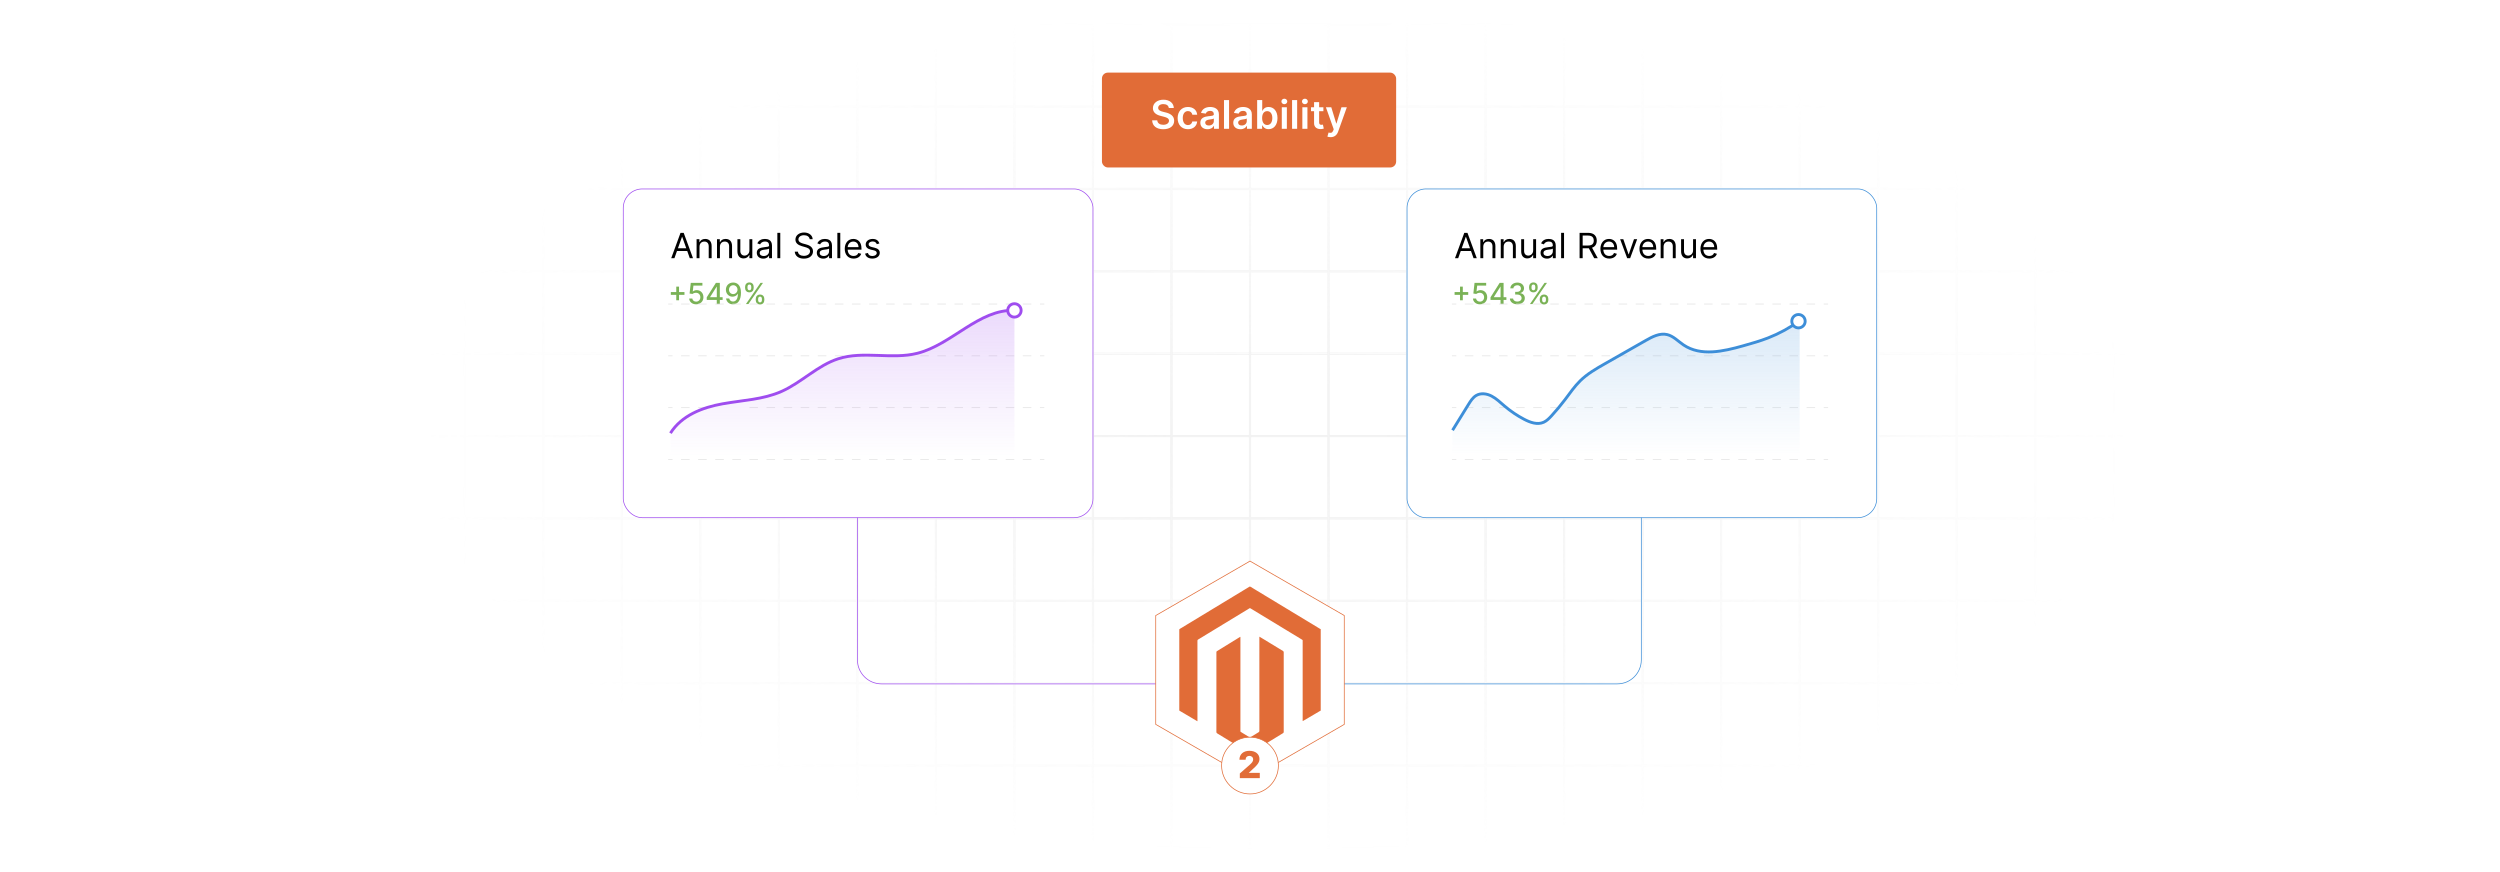 <?xml version="1.0" encoding="UTF-8"?>
<svg id="Layer_1" data-name="Layer 1" xmlns="http://www.w3.org/2000/svg" xmlns:xlink="http://www.w3.org/1999/xlink" viewBox="0 0 860 300">
  <defs>
    <filter id="luminosity-invert" x="39.647" y="-.272" width="782.115" height="300.272" color-interpolation-filters="sRGB" filterUnits="userSpaceOnUse">
      <feColorMatrix result="cm" values="-1 0 0 0 1 0 -1 0 0 1 0 0 -1 0 1 0 0 0 1 0"/>
    </filter>
    <radialGradient id="radial-gradient" cx="439.235" cy="148.479" fx="439.235" fy="148.479" r="298.487" gradientTransform="translate(0 74.962) scale(1 .495)" gradientUnits="userSpaceOnUse">
      <stop offset=".123" stop-color="#000" stop-opacity=".95"/>
      <stop offset="1" stop-color="#000" stop-opacity="0"/>
    </radialGradient>
    <mask id="mask" x="39.647" y="-.272" width="782.115" height="300.272" maskUnits="userSpaceOnUse">
      <g filter="url(#luminosity-invert)">
        <rect x="39.647" y="-.272" width="782.115" height="300.272" fill="url(#radial-gradient)"/>
      </g>
    </mask>
    <linearGradient id="linear-gradient" x1="289.8" y1="157.086" x2="289.8" y2="107.973" gradientUnits="userSpaceOnUse">
      <stop offset="0" stop-color="#9f4def" stop-opacity="0"/>
      <stop offset="1" stop-color="#9f4def"/>
    </linearGradient>
    <linearGradient id="linear-gradient-2" x1="559.271" y1="156.418" x2="559.271" y2="108.562" gradientUnits="userSpaceOnUse">
      <stop offset="0" stop-color="#3d8ed8" stop-opacity="0"/>
      <stop offset="1" stop-color="#3d8ed8"/>
    </linearGradient>
  </defs>
  <rect y="0" width="860" height="300" fill="#fff"/>
  <g mask="url(#mask)">
    <g opacity=".4">
      <path d="M808.41,291.922H51.59V8.078h756.819v283.845ZM52.09,291.422h755.819V8.578H52.09v282.845Z" fill="#e6e6e6" stroke="#d6d6d6" stroke-miterlimit="10" stroke-width=".25"/>
      <rect x="51.84" y="36.413" width="756.319" height=".5" fill="#e6e6e6" stroke="#d6d6d6" stroke-miterlimit="10" stroke-width=".25"/>
      <rect x="51.84" y="64.747" width="756.319" height=".5" fill="#e6e6e6" stroke="#d6d6d6" stroke-miterlimit="10" stroke-width=".25"/>
      <rect x="51.84" y="93.082" width="756.319" height=".5" fill="#e6e6e6" stroke="#d6d6d6" stroke-miterlimit="10" stroke-width=".25"/>
      <rect x="51.84" y="121.415" width="756.319" height=".5" fill="none" stroke="#d6d6d6" stroke-miterlimit="10" stroke-width=".25"/>
      <rect x="51.84" y="149.75" width="756.319" height=".5" fill="#e6e6e6" stroke="#d6d6d6" stroke-miterlimit="10" stroke-width=".25"/>
      <rect x="51.84" y="178.084" width="756.319" height=".5" fill="#e6e6e6" stroke="#d6d6d6" stroke-miterlimit="10" stroke-width=".25"/>
      <rect x="51.84" y="206.418" width="756.319" height=".5" fill="#e6e6e6" stroke="#d6d6d6" stroke-miterlimit="10" stroke-width=".25"/>
      <rect x="51.84" y="234.753" width="756.319" height=".5" fill="#e6e6e6" stroke="#d6d6d6" stroke-miterlimit="10" stroke-width=".25"/>
      <rect x="51.84" y="263.087" width="756.319" height=".5" fill="#e6e6e6" stroke="#d6d6d6" stroke-miterlimit="10" stroke-width=".25"/>
      <rect x="780.898" y="8.328" width=".5" height="283.345" fill="#e6e6e6" stroke="#d6d6d6" stroke-miterlimit="10" stroke-width=".25"/>
      <rect x="753.887" y="8.328" width=".5" height="283.345" fill="#e6e6e6" stroke="#d6d6d6" stroke-miterlimit="10" stroke-width=".25"/>
      <rect x="726.875" y="8.328" width=".5" height="283.345" fill="#e6e6e6" stroke="#d6d6d6" stroke-miterlimit="10" stroke-width=".25"/>
      <rect x="699.864" y="8.328" width=".5" height="283.345" fill="#e6e6e6" stroke="#d6d6d6" stroke-miterlimit="10" stroke-width=".25"/>
      <rect x="672.852" y="8.328" width=".5" height="283.345" fill="#e6e6e6" stroke="#d6d6d6" stroke-miterlimit="10" stroke-width=".25"/>
      <rect x="645.841" y="8.328" width=".5" height="283.345" fill="#e6e6e6" stroke="#d6d6d6" stroke-miterlimit="10" stroke-width=".25"/>
      <rect x="618.83" y="8.328" width=".5" height="283.345" fill="#e6e6e6" stroke="#d6d6d6" stroke-miterlimit="10" stroke-width=".25"/>
      <rect x="591.818" y="8.328" width=".5" height="283.345" fill="#e6e6e6" stroke="#d6d6d6" stroke-miterlimit="10" stroke-width=".25"/>
      <rect x="564.807" y="8.328" width=".5" height="283.345" fill="#e6e6e6" stroke="#d6d6d6" stroke-miterlimit="10" stroke-width=".25"/>
      <rect x="537.795" y="8.328" width=".5" height="283.345" fill="#e6e6e6" stroke="#d6d6d6" stroke-miterlimit="10" stroke-width=".25"/>
      <rect x="510.784" y="8.328" width=".5" height="283.345" fill="#e6e6e6" stroke="#d6d6d6" stroke-miterlimit="10" stroke-width=".25"/>
      <rect x="483.772" y="8.328" width=".5" height="283.345" fill="#e6e6e6" stroke="#d6d6d6" stroke-miterlimit="10" stroke-width=".25"/>
      <rect x="456.761" y="8.328" width=".5" height="283.345" fill="#e6e6e6" stroke="#d6d6d6" stroke-miterlimit="10" stroke-width=".25"/>
      <rect x="429.75" y="8.328" width=".5" height="283.345" fill="#e6e6e6" stroke="#d6d6d6" stroke-miterlimit="10" stroke-width=".25"/>
      <rect x="402.738" y="8.328" width=".5" height="283.345" fill="#e6e6e6" stroke="#d6d6d6" stroke-miterlimit="10" stroke-width=".25"/>
      <rect x="375.727" y="8.328" width=".5" height="283.345" fill="#e6e6e6" stroke="#d6d6d6" stroke-miterlimit="10" stroke-width=".25"/>
      <rect x="348.716" y="8.328" width=".5" height="283.345" fill="#e6e6e6" stroke="#d6d6d6" stroke-miterlimit="10" stroke-width=".25"/>
      <rect x="321.704" y="8.328" width=".5" height="283.345" fill="#e6e6e6" stroke="#d6d6d6" stroke-miterlimit="10" stroke-width=".25"/>
      <rect x="294.693" y="8.328" width=".5" height="283.345" fill="#e6e6e6" stroke="#d6d6d6" stroke-miterlimit="10" stroke-width=".25"/>
      <rect x="267.682" y="8.328" width=".5" height="283.345" fill="#e6e6e6" stroke="#d6d6d6" stroke-miterlimit="10" stroke-width=".25"/>
      <rect x="240.67" y="8.328" width=".5" height="283.345" fill="#e6e6e6" stroke="#d6d6d6" stroke-miterlimit="10" stroke-width=".25"/>
      <rect x="213.659" y="8.328" width=".5" height="283.345" fill="#e6e6e6" stroke="#d6d6d6" stroke-miterlimit="10" stroke-width=".25"/>
      <rect x="186.648" y="8.328" width=".5" height="283.345" fill="#e6e6e6" stroke="#d6d6d6" stroke-miterlimit="10" stroke-width=".25"/>
      <rect x="159.636" y="8.328" width=".5" height="283.345" fill="#e6e6e6" stroke="#d6d6d6" stroke-miterlimit="10" stroke-width=".25"/>
      <rect x="132.625" y="8.328" width=".5" height="283.345" fill="#e6e6e6" stroke="#d6d6d6" stroke-miterlimit="10" stroke-width=".25"/>
      <rect x="105.613" y="8.328" width=".5" height="283.345" fill="#e6e6e6" stroke="#d6d6d6" stroke-miterlimit="10" stroke-width=".25"/>
      <rect x="78.602" y="8.328" width=".5" height="283.345" fill="#e6e6e6" stroke="#d6d6d6" stroke-miterlimit="10" stroke-width=".25"/>
    </g>
  </g>
  <path d="M450.399,226.988c0,4.565,3.7,8.265,8.265,8.265h97.682c4.565,0,8.265-3.7,8.265-8.265v-76.304c0-4.565-3.7-8.265-8.265-8.265" fill="none" stroke="#3d8ed8" stroke-miterlimit="10" stroke-width=".25"/>
  <path d="M409.172,226.988c0,4.565-3.7,8.265-8.265,8.265h-97.682c-4.565,0-8.265-3.7-8.265-8.265v-76.304c0-4.565,3.7-8.265,8.265-8.265" fill="none" stroke="#9f4def" stroke-miterlimit="10" stroke-width=".25"/>
  <g>
    <rect x="214.409" y="64.997" width="161.568" height="113.088" rx="6.547" ry="6.547" fill="#fff" stroke="#9f4def" stroke-miterlimit="10" stroke-width=".25"/>
    <g>
      <path d="M230.899,88.817l3.201-8.719h1.09l3.202,8.719h-1.107l-.877-2.469h-3.525l-.877,2.469h-1.107ZM236.076,85.411l-1.397-3.934h-.068l-1.397,3.934h2.861Z"/>
      <path d="M240.631,88.817h-1.005v-6.539h.971v1.022h.085c.306-.664.919-1.106,1.907-1.106,1.324,0,2.213.8,2.213,2.469v4.155h-1.004v-4.087c0-1.026-.566-1.635-1.498-1.635-.962,0-1.669.647-1.669,1.788v3.934Z"/>
      <path d="M247.653,88.817h-1.005v-6.539h.971v1.022h.085c.306-.664.919-1.106,1.907-1.106,1.324,0,2.213.8,2.213,2.469v4.155h-1.004v-4.087c0-1.026-.566-1.635-1.498-1.635-.962,0-1.669.647-1.669,1.788v3.934Z"/>
      <path d="M257.793,82.278h1.005v6.539h-1.005v-1.107h-.068c-.306.664-.953,1.192-1.941,1.192-1.226,0-2.112-.8-2.112-2.469v-4.155h1.005v4.087c0,.954.596,1.566,1.43,1.566.75,0,1.686-.561,1.686-1.788v-3.866Z"/>
      <path d="M260.336,86.961c0-1.498,1.324-1.767,2.538-1.924,1.192-.153,1.686-.111,1.686-.596v-.034c0-.838-.456-1.328-1.379-1.328-.958,0-1.482.511-1.703.988l-.954-.341c.511-1.192,1.635-1.532,2.623-1.532.835,0,2.418.238,2.418,2.316v4.308h-1.004v-.886h-.051c-.205.426-.8,1.039-1.941,1.039-1.243,0-2.231-.732-2.231-2.009ZM264.56,86.45v-.919c-.17.205-1.312.324-1.737.374-.783.102-1.481.341-1.481,1.107,0,.698.579,1.056,1.379,1.056,1.192,0,1.839-.801,1.839-1.618Z"/>
      <path d="M268.415,88.817h-1.005v-8.719h1.005v8.719Z"/>
      <path d="M276.578,80.915c-1.158,0-1.924.613-1.924,1.447,0,.936,1.039,1.277,1.685,1.448l.886.238c.902.238,2.452.766,2.452,2.401,0,1.414-1.141,2.521-3.15,2.521-1.873,0-3.031-.971-3.133-2.401h1.09c.085.988,1.005,1.448,2.043,1.448,1.209,0,2.128-.63,2.128-1.583,0-.869-.817-1.192-1.737-1.448l-1.073-.307c-1.362-.392-2.214-1.09-2.214-2.265,0-1.464,1.312-2.435,2.98-2.435,1.686,0,2.899.983,2.946,2.299h-1.022c-.102-.86-.902-1.362-1.958-1.362Z"/>
      <path d="M280.979,86.961c0-1.498,1.324-1.767,2.537-1.924,1.192-.153,1.685-.111,1.685-.596v-.034c0-.838-.455-1.328-1.379-1.328-.958,0-1.481.511-1.703.988l-.954-.341c.511-1.192,1.635-1.532,2.623-1.532.835,0,2.418.238,2.418,2.316v4.308h-1.005v-.886h-.051c-.205.426-.8,1.039-1.941,1.039-1.243,0-2.231-.732-2.231-2.009ZM285.202,86.45v-.919c-.17.205-1.311.324-1.737.374-.783.102-1.481.341-1.481,1.107,0,.698.579,1.056,1.379,1.056,1.192,0,1.839-.801,1.839-1.618Z"/>
      <path d="M289.057,88.817h-1.005v-8.719h1.005v8.719Z"/>
      <path d="M290.592,85.599c0-2.01,1.175-3.406,2.946-3.406,1.362,0,2.81.834,2.81,3.269v.426h-4.747c.047,1.4.86,2.163,2.039,2.163.788,0,1.379-.341,1.635-1.022l.971.273c-.307.988-1.277,1.652-2.606,1.652-1.89,0-3.048-1.345-3.048-3.354ZM295.326,85.019c0-1.107-.698-1.924-1.788-1.924-1.149,0-1.869.907-1.937,1.924h3.725Z"/>
      <path d="M301.617,83.998c-.175-.451-.537-.936-1.414-.936-.8,0-1.396.409-1.396.971,0,.502.349.762,1.123.954l.971.238c1.167.286,1.737.86,1.737,1.771,0,1.128-1.034,1.958-2.554,1.958-1.337,0-2.252-.592-2.486-1.703l.954-.239c.179.703.694,1.056,1.516,1.056.936,0,1.533-.46,1.533-1.022,0-.451-.31-.766-.971-.919l-1.09-.255c-1.201-.281-1.737-.886-1.737-1.788,0-1.107,1.022-1.89,2.401-1.89,1.294,0,2.001.622,2.316,1.549l-.902.255Z"/>
    </g>
    <g>
      <path d="M232.636,101.427h-1.87v-.957h1.87v-1.87h.956v1.87h1.867v.957h-1.867v1.867h-.956v-1.867Z" fill="#7ab256"/>
      <path d="M237.09,102.689h1.066c.057.625.615,1.074,1.319,1.074.835,0,1.443-.633,1.443-1.507,0-.889-.626-1.536-1.49-1.544-.441,0-.932.168-1.205.413l-1.006-.149.409-3.669h4.003v.942h-3.089l-.231,2.037h.043c.284-.277.786-.484,1.326-.484,1.326,0,2.307,1.024,2.304,2.432.003,1.419-1.042,2.453-2.506,2.453-1.337,0-2.343-.839-2.386-1.998Z" fill="#7ab256"/>
      <path d="M243.119,102.277l3.147-4.97h1.355v4.928h.964v.932h-.964v1.422h-1.049v-1.422h-3.452v-.889ZM246.579,98.615h-.057l-2.251,3.562v.057h2.308v-3.619Z" fill="#7ab256"/>
      <path d="M254.894,100.684c-.003,2.549-1.059,4.003-2.752,4.003-1.301,0-2.211-.832-2.372-2.009h1.085c.142.622.59,1.049,1.287,1.049,1.066,0,1.696-.978,1.699-2.652h-.057c-.373.611-1.035.988-1.806.988-1.262,0-2.272-1.002-2.272-2.396s.999-2.489,2.528-2.478c1.298.011,2.656.817,2.659,3.495ZM250.773,99.653c0,.846.608,1.514,1.444,1.514.832,0,1.486-.711,1.486-1.525,0-.815-.622-1.529-1.465-1.529-.835,0-1.465.679-1.465,1.54Z" fill="#7ab256"/>
      <path d="M256.309,98.672c0-.825.537-1.515,1.483-1.515.963,0,1.475.69,1.472,1.515v.384c.003.825-.522,1.515-1.472,1.515-.964,0-1.483-.693-1.483-1.515v-.384ZM261.613,97.307h.85l-5.006,7.281h-.85l5.006-7.281ZM257.141,99.056c0,.409.167.804.651.804.476,0,.644-.395.644-.804v-.384c0-.409-.153-.804-.644-.804-.473,0-.651.398-.651.804v.384ZM259.971,102.839c.003-.821.533-1.515,1.482-1.515.967,0,1.476.69,1.476,1.515v.384c0,.821-.522,1.515-1.476,1.515-.963,0-1.479-.693-1.482-1.515v-.384ZM260.799,103.223c.003.405.17.804.654.804.477,0,.644-.395.644-.804v-.384c0-.409-.153-.804-.644-.804-.473,0-.65.395-.654.804v.384Z" fill="#7ab256"/>
    </g>
    <g>
      <g>
        <line x1="229.848" y1="104.588" x2="231.348" y2="104.588" fill="none" stroke="#e2e2e2" stroke-miterlimit="10" stroke-width=".25"/>
        <line x1="234.288" y1="104.588" x2="356.278" y2="104.588" fill="none" stroke="#e2e2e2" stroke-dasharray="2.939 2.939" stroke-miterlimit="10" stroke-width=".25"/>
        <line x1="357.748" y1="104.588" x2="359.248" y2="104.588" fill="none" stroke="#e2e2e2" stroke-miterlimit="10" stroke-width=".25"/>
      </g>
      <g>
        <line x1="229.848" y1="122.415" x2="231.348" y2="122.415" fill="none" stroke="#e2e2e2" stroke-miterlimit="10" stroke-width=".25"/>
        <line x1="234.288" y1="122.415" x2="356.278" y2="122.415" fill="none" stroke="#e2e2e2" stroke-dasharray="2.939 2.939" stroke-miterlimit="10" stroke-width=".25"/>
        <line x1="357.748" y1="122.415" x2="359.248" y2="122.415" fill="none" stroke="#e2e2e2" stroke-miterlimit="10" stroke-width=".25"/>
      </g>
      <g>
        <line x1="229.848" y1="140.243" x2="231.348" y2="140.243" fill="none" stroke="#e2e2e2" stroke-miterlimit="10" stroke-width=".25"/>
        <line x1="234.288" y1="140.243" x2="356.278" y2="140.243" fill="none" stroke="#e2e2e2" stroke-dasharray="2.939 2.939" stroke-miterlimit="10" stroke-width=".25"/>
        <line x1="357.748" y1="140.243" x2="359.248" y2="140.243" fill="none" stroke="#e2e2e2" stroke-miterlimit="10" stroke-width=".25"/>
      </g>
      <g>
        <line x1="229.848" y1="158.071" x2="231.348" y2="158.071" fill="none" stroke="#e2e2e2" stroke-miterlimit="10" stroke-width=".25"/>
        <line x1="234.288" y1="158.071" x2="356.278" y2="158.071" fill="none" stroke="#e2e2e2" stroke-dasharray="2.939 2.939" stroke-miterlimit="10" stroke-width=".25"/>
        <line x1="357.748" y1="158.071" x2="359.248" y2="158.071" fill="none" stroke="#e2e2e2" stroke-miterlimit="10" stroke-width=".25"/>
      </g>
    </g>
    <path d="M230.635,149.007c3.87-6.156,11.061-8.858,17.909-10.093,6.848-1.235,13.974-1.436,20.38-4.302,6.801-3.043,12.353-8.917,19.413-11.19,8.745-2.816,18.345.347,27.235-1.893,11.862-2.988,21.214-15.23,33.393-14.748" fill="#fff" stroke="#9f4def" stroke-miterlimit="10"/>
    <path d="M230.635,149.007c3.87-6.156,11.061-8.858,17.909-10.093,6.848-1.235,13.974-1.436,20.38-4.302,6.801-3.043,12.353-8.917,19.413-11.19,8.745-2.816,18.345.347,27.235-1.893,11.862-2.988,21.214-15.23,33.393-14.748v51.29h-118.331v-9.064Z" fill="url(#linear-gradient)" opacity=".2"/>
    <circle cx="348.966" cy="106.781" r="2.301" fill="#fff" stroke="#9f4def" stroke-miterlimit="10"/>
  </g>
  <g>
    <rect x="484.023" y="64.997" width="161.568" height="113.088" rx="6.547" ry="6.547" fill="#fff" stroke="#3d8ed8" stroke-miterlimit="10" stroke-width=".25"/>
    <g>
      <path d="M500.514,88.817l3.201-8.719h1.09l3.202,8.719h-1.107l-.877-2.469h-3.524l-.877,2.469h-1.107ZM505.69,85.411l-1.397-3.934h-.067l-1.397,3.934h2.86Z"/>
      <path d="M510.245,88.817h-1.005v-6.539h.971v1.022h.086c.306-.664.919-1.106,1.907-1.106,1.323,0,2.213.8,2.213,2.469v4.155h-1.004v-4.087c0-1.026-.566-1.635-1.499-1.635-.962,0-1.669.647-1.669,1.788v3.934Z"/>
      <path d="M517.268,88.817h-1.005v-6.539h.971v1.022h.086c.306-.664.919-1.106,1.907-1.106,1.323,0,2.213.8,2.213,2.469v4.155h-1.004v-4.087c0-1.026-.566-1.635-1.499-1.635-.962,0-1.669.647-1.669,1.788v3.934Z"/>
      <path d="M527.407,82.278h1.005v6.539h-1.005v-1.107h-.068c-.307.664-.953,1.192-1.941,1.192-1.226,0-2.111-.8-2.111-2.469v-4.155h1.005v4.087c0,.954.596,1.566,1.43,1.566.75,0,1.687-.561,1.687-1.788v-3.866Z"/>
      <path d="M529.951,86.961c0-1.498,1.324-1.767,2.537-1.924,1.192-.153,1.687-.111,1.687-.596v-.034c0-.838-.456-1.328-1.38-1.328-.958,0-1.481.511-1.703.988l-.953-.341c.511-1.192,1.635-1.532,2.622-1.532.835,0,2.418.238,2.418,2.316v4.308h-1.004v-.886h-.052c-.204.426-.8,1.039-1.941,1.039-1.243,0-2.231-.732-2.231-2.009ZM534.175,86.45v-.919c-.171.205-1.312.324-1.737.374-.783.102-1.481.341-1.481,1.107,0,.698.579,1.056,1.379,1.056,1.192,0,1.84-.801,1.84-1.618Z"/>
      <path d="M538.029,88.817h-1.005v-8.719h1.005v8.719Z"/>
      <path d="M543.382,80.098h2.946c2.044,0,2.963,1.132,2.963,2.673,0,1.158-.519,2.065-1.63,2.444l1.971,3.602h-1.227l-1.839-3.41c-.072.004-.144.004-.221.004h-1.907v3.406h-1.057v-8.719ZM546.312,84.457c1.397,0,1.941-.639,1.941-1.686s-.545-1.737-1.959-1.737h-1.855v3.423h1.873Z"/>
      <path d="M550.542,85.599c0-2.01,1.175-3.406,2.946-3.406,1.362,0,2.81.834,2.81,3.269v.426h-4.747c.047,1.4.86,2.163,2.039,2.163.788,0,1.38-.341,1.635-1.022l.971.273c-.307.988-1.277,1.652-2.606,1.652-1.89,0-3.048-1.345-3.048-3.354ZM555.276,85.019c0-1.107-.698-1.924-1.788-1.924-1.149,0-1.869.907-1.938,1.924h3.726Z"/>
      <path d="M560.767,88.817h-1.022l-2.418-6.539h1.09l1.806,5.211h.067l1.806-5.211h1.09l-2.418,6.539Z"/>
      <path d="M563.974,85.599c0-2.01,1.175-3.406,2.946-3.406,1.362,0,2.81.834,2.81,3.269v.426h-4.747c.047,1.4.86,2.163,2.039,2.163.788,0,1.38-.341,1.635-1.022l.971.273c-.307.988-1.277,1.652-2.606,1.652-1.89,0-3.048-1.345-3.048-3.354ZM568.708,85.019c0-1.107-.698-1.924-1.788-1.924-1.149,0-1.869.907-1.938,1.924h3.726Z"/>
      <path d="M572.273,88.817h-1.005v-6.539h.971v1.022h.086c.306-.664.919-1.106,1.907-1.106,1.323,0,2.213.8,2.213,2.469v4.155h-1.004v-4.087c0-1.026-.566-1.635-1.499-1.635-.962,0-1.669.647-1.669,1.788v3.934Z"/>
      <path d="M582.412,82.278h1.005v6.539h-1.005v-1.107h-.067c-.307.664-.954,1.192-1.941,1.192-1.227,0-2.112-.8-2.112-2.469v-4.155h1.005v4.087c0,.954.597,1.566,1.431,1.566.749,0,1.685-.561,1.685-1.788v-3.866Z"/>
      <path d="M584.957,85.599c0-2.01,1.175-3.406,2.945-3.406,1.362,0,2.81.834,2.81,3.269v.426h-4.746c.047,1.4.859,2.163,2.039,2.163.787,0,1.379-.341,1.635-1.022l.971.273c-.307.988-1.277,1.652-2.606,1.652-1.891,0-3.048-1.345-3.048-3.354ZM589.69,85.019c0-1.107-.698-1.924-1.788-1.924-1.149,0-1.869.907-1.937,1.924h3.725Z"/>
    </g>
    <g>
      <path d="M502.25,101.427h-1.87v-.957h1.87v-1.87h.956v1.87h1.867v.957h-1.867v1.867h-.956v-1.867Z" fill="#7ab256"/>
      <path d="M506.704,102.689h1.066c.058.625.615,1.074,1.319,1.074.836,0,1.443-.633,1.443-1.507,0-.889-.626-1.536-1.489-1.544-.441,0-.932.168-1.205.413l-1.007-.149.409-3.669h4.003v.942h-3.089l-.231,2.037h.043c.284-.277.785-.484,1.326-.484,1.325,0,2.307,1.024,2.304,2.432.003,1.419-1.042,2.453-2.507,2.453-1.337,0-2.343-.839-2.386-1.998Z" fill="#7ab256"/>
      <path d="M512.733,102.277l3.147-4.97h1.355v4.928h.964v.932h-.964v1.422h-1.049v-1.422h-3.452v-.889ZM516.193,98.615h-.058l-2.25,3.562v.057h2.308v-3.619Z" fill="#7ab256"/>
      <path d="M519.393,102.689h1.116c.043.647.658,1.052,1.447,1.052.856,0,1.472-.48,1.472-1.188,0-.732-.583-1.244-1.593-1.244h-.615v-.896h.615c.808,0,1.372-.462,1.369-1.166.003-.672-.483-1.123-1.227-1.123-.715,0-1.344.405-1.369,1.074h-1.062c.035-1.184,1.108-1.991,2.445-1.991,1.401,0,2.279.914,2.275,1.984.004.818-.49,1.415-1.251,1.61v.057c.967.149,1.525.81,1.522,1.731.004,1.209-1.088,2.098-2.574,2.098-1.472,0-2.524-.81-2.57-1.998Z" fill="#7ab256"/>
      <path d="M526.008,98.672c0-.825.537-1.515,1.483-1.515.963,0,1.475.69,1.472,1.515v.384c.003.825-.522,1.515-1.472,1.515-.964,0-1.483-.693-1.483-1.515v-.384ZM531.312,97.307h.85l-5.006,7.281h-.85l5.006-7.281ZM526.84,99.056c0,.409.167.804.651.804.476,0,.644-.395.644-.804v-.384c0-.409-.153-.804-.644-.804-.474,0-.651.398-.651.804v.384ZM529.67,102.839c.004-.821.533-1.515,1.482-1.515.968,0,1.476.69,1.476,1.515v.384c0,.821-.522,1.515-1.476,1.515-.963,0-1.478-.693-1.482-1.515v-.384ZM530.499,103.223c.003.405.17.804.653.804.477,0,.644-.395.644-.804v-.384c0-.409-.152-.804-.644-.804-.473,0-.65.395-.653.804v.384Z" fill="#7ab256"/>
    </g>
    <g>
      <g>
        <line x1="499.462" y1="104.588" x2="500.962" y2="104.588" fill="none" stroke="#e2e2e2" stroke-miterlimit="10" stroke-width=".25"/>
        <line x1="503.902" y1="104.588" x2="625.892" y2="104.588" fill="none" stroke="#e2e2e2" stroke-dasharray="2.939 2.939" stroke-miterlimit="10" stroke-width=".25"/>
        <line x1="627.362" y1="104.588" x2="628.862" y2="104.588" fill="none" stroke="#e2e2e2" stroke-miterlimit="10" stroke-width=".25"/>
      </g>
      <g>
        <line x1="499.462" y1="122.415" x2="500.962" y2="122.415" fill="none" stroke="#e2e2e2" stroke-miterlimit="10" stroke-width=".25"/>
        <line x1="503.902" y1="122.415" x2="625.892" y2="122.415" fill="none" stroke="#e2e2e2" stroke-dasharray="2.939 2.939" stroke-miterlimit="10" stroke-width=".25"/>
        <line x1="627.362" y1="122.415" x2="628.862" y2="122.415" fill="none" stroke="#e2e2e2" stroke-miterlimit="10" stroke-width=".25"/>
      </g>
      <g>
        <line x1="499.462" y1="140.243" x2="500.962" y2="140.243" fill="none" stroke="#e2e2e2" stroke-miterlimit="10" stroke-width=".25"/>
        <line x1="503.902" y1="140.243" x2="625.892" y2="140.243" fill="none" stroke="#e2e2e2" stroke-dasharray="2.939 2.939" stroke-miterlimit="10" stroke-width=".25"/>
        <line x1="627.362" y1="140.243" x2="628.862" y2="140.243" fill="none" stroke="#e2e2e2" stroke-miterlimit="10" stroke-width=".25"/>
      </g>
      <g>
        <line x1="499.462" y1="158.071" x2="500.962" y2="158.071" fill="none" stroke="#e2e2e2" stroke-miterlimit="10" stroke-width=".25"/>
        <line x1="503.902" y1="158.071" x2="625.892" y2="158.071" fill="none" stroke="#e2e2e2" stroke-dasharray="2.939 2.939" stroke-miterlimit="10" stroke-width=".25"/>
        <line x1="627.362" y1="158.071" x2="628.862" y2="158.071" fill="none" stroke="#e2e2e2" stroke-miterlimit="10" stroke-width=".25"/>
      </g>
    </g>
    <path d="M499.678,148.001l5.465-8.85c.733-1.186,1.51-2.418,2.676-3.106,1.605-.948,3.642-.651,5.292.206s3.019,2.207,4.453,3.427c2.089,1.778,4.36,3.312,6.76,4.567,2.088,1.092,4.549,1.974,6.693,1.013,1.059-.475,1.909-1.351,2.712-2.227,1.635-1.783,3.19-3.648,4.66-5.588,1.669-2.203,3.237-4.514,5.19-6.434,2.48-2.438,5.491-4.16,8.467-5.855,4.681-2.667,9.362-5.334,14.043-8.001,2.305-1.313,4.87-2.669,7.421-2.055,2.14.515,3.766,2.307,5.62,3.557,5.95,4.013,13.688,2.228,20.496.311,2.896-.816,5.797-1.633,8.61-2.728,3.828-1.49,7.481-3.49,10.845-5.941" fill="none" stroke="#3d8ed8" stroke-miterlimit="10"/>
    <path d="M499.678,148.001l5.465-8.85c.733-1.186,1.51-2.418,2.676-3.106,1.605-.948,3.642-.651,5.292.206s3.019,2.207,4.453,3.427c2.089,1.778,4.36,3.312,6.76,4.567,2.088,1.092,4.549,1.974,6.693,1.013,1.059-.475,1.909-1.351,2.712-2.227,1.635-1.783,3.19-3.648,4.66-5.588,1.669-2.203,3.237-4.514,5.19-6.434,2.48-2.438,5.491-4.16,8.467-5.855,4.681-2.667,9.362-5.334,14.043-8.001,2.305-1.313,4.87-2.669,7.421-2.055,2.14.515,3.766,2.307,5.62,3.557,5.95,4.013,13.688,2.228,20.496.311,2.896-.816,5.797-1.633,8.61-2.728,3.828-1.49,7.481-3.49,10.845-5.941v47.773h-119.617l.215-10.07Z" fill="url(#linear-gradient-2)" opacity=".2"/>
    <circle cx="618.68" cy="110.498" r="2.301" fill="#fff" stroke="#3d8ed8" stroke-miterlimit="10"/>
  </g>
  <g>
    <g>
      <polygon points="462.427 249.184 462.427 211.741 430 193.019 397.573 211.741 397.573 249.184 430 267.906 462.427 249.184" fill="#fff" stroke="#e16c37" stroke-miterlimit="10" stroke-width=".25"/>
      <g>
        <path d="M454.327,244.467c-.069.027-.143.045-.206.082-1.921,1.129-3.84,2.26-5.759,3.39-.066.039-.133.075-.221.124-.01-.064-.022-.112-.024-.16-.004-.077-.001-.154-.001-.231.001-9.056.002-18.113.001-27.169,0-.4.049-.306-.278-.504-5.851-3.552-11.703-7.103-17.556-10.652-.366-.222-.256-.217-.607-.004-5.824,3.538-11.646,7.079-17.469,10.619-.013.008-.026.018-.04.024-.193.082-.249.222-.249.434.006,9.126.005,18.251.005,27.377v.312c-.086-.043-.152-.072-.213-.108-1.84-1.084-3.679-2.169-5.519-3.254-.132-.078-.263-.159-.398-.233-.084-.046-.123-.11-.119-.204.003-.069-.001-.138-.001-.207,0-9.102-0-18.205.001-27.308,0-.43-.04-.326.308-.536,7.91-4.794,15.822-9.586,23.733-14.379.026-.016.055-.029.079-.048.117-.097.22-.087.352-.006.679.421,1.365.83,2.049,1.244,7.296,4.415,14.592,8.829,21.889,13.242.075.046.162.073.244.109v28.046Z" fill="#e16c37"/>
        <path d="M426.669,219.06c.016.077.031.12.033.163.004.092.002.184.002.277,0,10.579-0,21.157.001,31.736,0,.572-.05.431.408.715.882.546,1.77,1.082,2.649,1.632.153.096.264.095.416 0.0.927-.575,1.857-1.146,2.794-1.704.191-.114.253-.239.253-.458-.005-10.686-.005-21.373-.005-32.059v-.303c.11-.029.17.041.237.081,1.235.749,2.468,1.5,3.702,2.251,1.398.851,2.793,1.706,4.195,2.549.181.109.247.23.247.44-.005,9.133-.005,18.267-0,27.4,0,.2-.058.319-.233.425-3.726,2.271-7.449,4.548-11.172,6.823-.072.044-.145.084-.229.133-.151-.091-.302-.18-.452-.272-3.604-2.205-7.207-4.413-10.815-6.612-.197-.12-.265-.251-.265-.478.006-5.013.005-10.025.005-15.038,0-4.075,0-8.149,0-12.224,0-.061.007-.124-.001-.184-.024-.177.059-.276.207-.368,2.593-1.592,5.182-3.189,7.772-4.785.071-.044.145-.083.25-.142Z" fill="#e16c37"/>
      </g>
    </g>
    <g>
      <circle cx="430" cy="263.349" r="9.766" fill="#fff" stroke="#e16c37" stroke-miterlimit="10" stroke-width=".25"/>
      <path d="M426.498,266.072l3.385-2.964c.762-.685,1.197-1.155,1.197-1.849,0-.767-.548-1.233-1.305-1.233-.77,0-1.287.485-1.287,1.323h-2.125c-.005-1.89,1.368-3.072,3.421-3.072,2.108,0,3.472,1.133,3.472,2.806,0,1.065-.525,1.957-2.539,3.711l-1.11,1.024v.059h3.762v1.809h-6.871v-1.613Z" fill="#e16c37"/>
    </g>
  </g>
  <g>
    <rect x="379.069" y="24.981" width="101.202" height="32.626" rx="2.022" ry="2.022" fill="#e16c37"/>
    <g>
      <path d="M400.2,35.809c-1.119,0-1.784.545-1.789,1.288-.01.825.868,1.167,1.678,1.36l.926.231c1.485.352,2.898,1.133,2.903,2.845-.005,1.741-1.379,2.922-3.747,2.922-2.3,0-3.761-1.104-3.833-3.066h1.76c.072,1.037.94,1.538,2.059,1.538,1.167,0,1.967-.565,1.972-1.408-.005-.767-.709-1.099-1.774-1.369l-1.123-.29c-1.625-.419-2.633-1.234-2.633-2.652-.005-1.746,1.553-2.912,3.626-2.912,2.103,0,3.525,1.181,3.559,2.85h-1.721c-.092-.839-.796-1.336-1.861-1.336Z" fill="#fff"/>
      <path d="M405.106,40.63c0-2.261,1.369-3.829,3.539-3.829,1.808,0,3.062,1.056,3.183,2.662h-1.669c-.135-.714-.651-1.254-1.49-1.254-1.075,0-1.794.897-1.794,2.392,0,1.514.704,2.425,1.794,2.425.767,0,1.34-.458,1.49-1.253h1.669c-.126,1.572-1.312,2.676-3.173,2.676-2.213,0-3.549-1.577-3.549-3.819Z" fill="#fff"/>
      <path d="M412.911,42.227c0-1.669,1.374-2.098,2.811-2.252,1.307-.14,1.832-.164,1.832-.665v-.029c0-.728-.443-1.143-1.253-1.143-.854,0-1.345.434-1.519.94l-1.629-.231c.386-1.351,1.581-2.045,3.139-2.045,1.413,0,3.009.588,3.009,2.546v4.957h-1.678v-1.018h-.058c-.318.622-1.013,1.167-2.174,1.167-1.413,0-2.478-.771-2.478-2.228ZM417.559,41.648v-.873c-.227.183-1.143.299-1.601.361-.781.111-1.365.391-1.365,1.061,0,.641.521.974,1.249.974,1.051,0,1.716-.699,1.716-1.523Z" fill="#fff"/>
      <path d="M422.798,44.305h-1.745v-9.875h1.745v9.875Z" fill="#fff"/>
      <path d="M424.242,42.227c0-1.669,1.374-2.098,2.811-2.252,1.307-.14,1.832-.164,1.832-.665v-.029c0-.728-.443-1.143-1.253-1.143-.854,0-1.345.434-1.519.94l-1.63-.231c.386-1.351,1.582-2.045,3.139-2.045,1.413,0,3.009.588,3.009,2.546v4.957h-1.678v-1.018h-.058c-.318.622-1.013,1.167-2.175,1.167-1.413,0-2.478-.771-2.478-2.228ZM428.89,41.648v-.873c-.227.183-1.143.299-1.601.361-.781.111-1.365.391-1.365,1.061,0,.641.521.974,1.249.974,1.051,0,1.716-.699,1.716-1.523Z" fill="#fff"/>
      <path d="M432.461,34.43h1.746v3.693h.072c.265-.535.81-1.321,2.116-1.321,1.712,0,3.058,1.341,3.058,3.81,0,2.439-1.307,3.824-3.053,3.824-1.272,0-1.847-.757-2.121-1.297h-.102v1.167h-1.717v-9.875ZM435.914,43.003c1.152,0,1.76-1.013,1.76-2.401,0-1.379-.598-2.368-1.76-2.368-1.124,0-1.741.931-1.741,2.368s.627,2.401,1.741,2.401Z" fill="#fff"/>
      <path d="M440.801,34.902c0-.526.453-.95,1.013-.95.555,0,1.008.424,1.008.95,0,.52-.453.945-1.008.945-.56,0-1.013-.424-1.013-.945ZM440.935,36.898h1.746v7.406h-1.746v-7.406Z" fill="#fff"/>
      <path d="M446.218,44.305h-1.746v-9.875h1.746v9.875Z" fill="#fff"/>
      <path d="M447.873,34.902c0-.526.453-.95,1.013-.95.555,0,1.008.424,1.008.95,0,.52-.453.945-1.008.945-.56,0-1.013-.424-1.013-.945ZM448.008,36.898h1.746v7.406h-1.746v-7.406Z" fill="#fff"/>
      <path d="M455.242,38.248h-1.461v3.829c0,.704.352.858.791.858.217,0,.415-.043.511-.068l.295,1.365c-.189.062-.53.159-1.027.173-1.312.039-2.324-.646-2.314-2.04v-4.118h-1.051v-1.35h1.051v-1.774h1.745v1.774h1.461v1.35Z" fill="#fff"/>
      <path d="M456.622,46.99l.405-1.398c.762.222,1.269.154,1.596-.661l.174-.473-2.686-7.561h1.852l1.707,5.593h.077l1.712-5.593h1.856l-2.99,8.371c-.414,1.167-1.253,1.919-2.603,1.919-.511,0-.901-.116-1.1-.198Z" fill="#fff"/>
    </g>
  </g>
</svg>